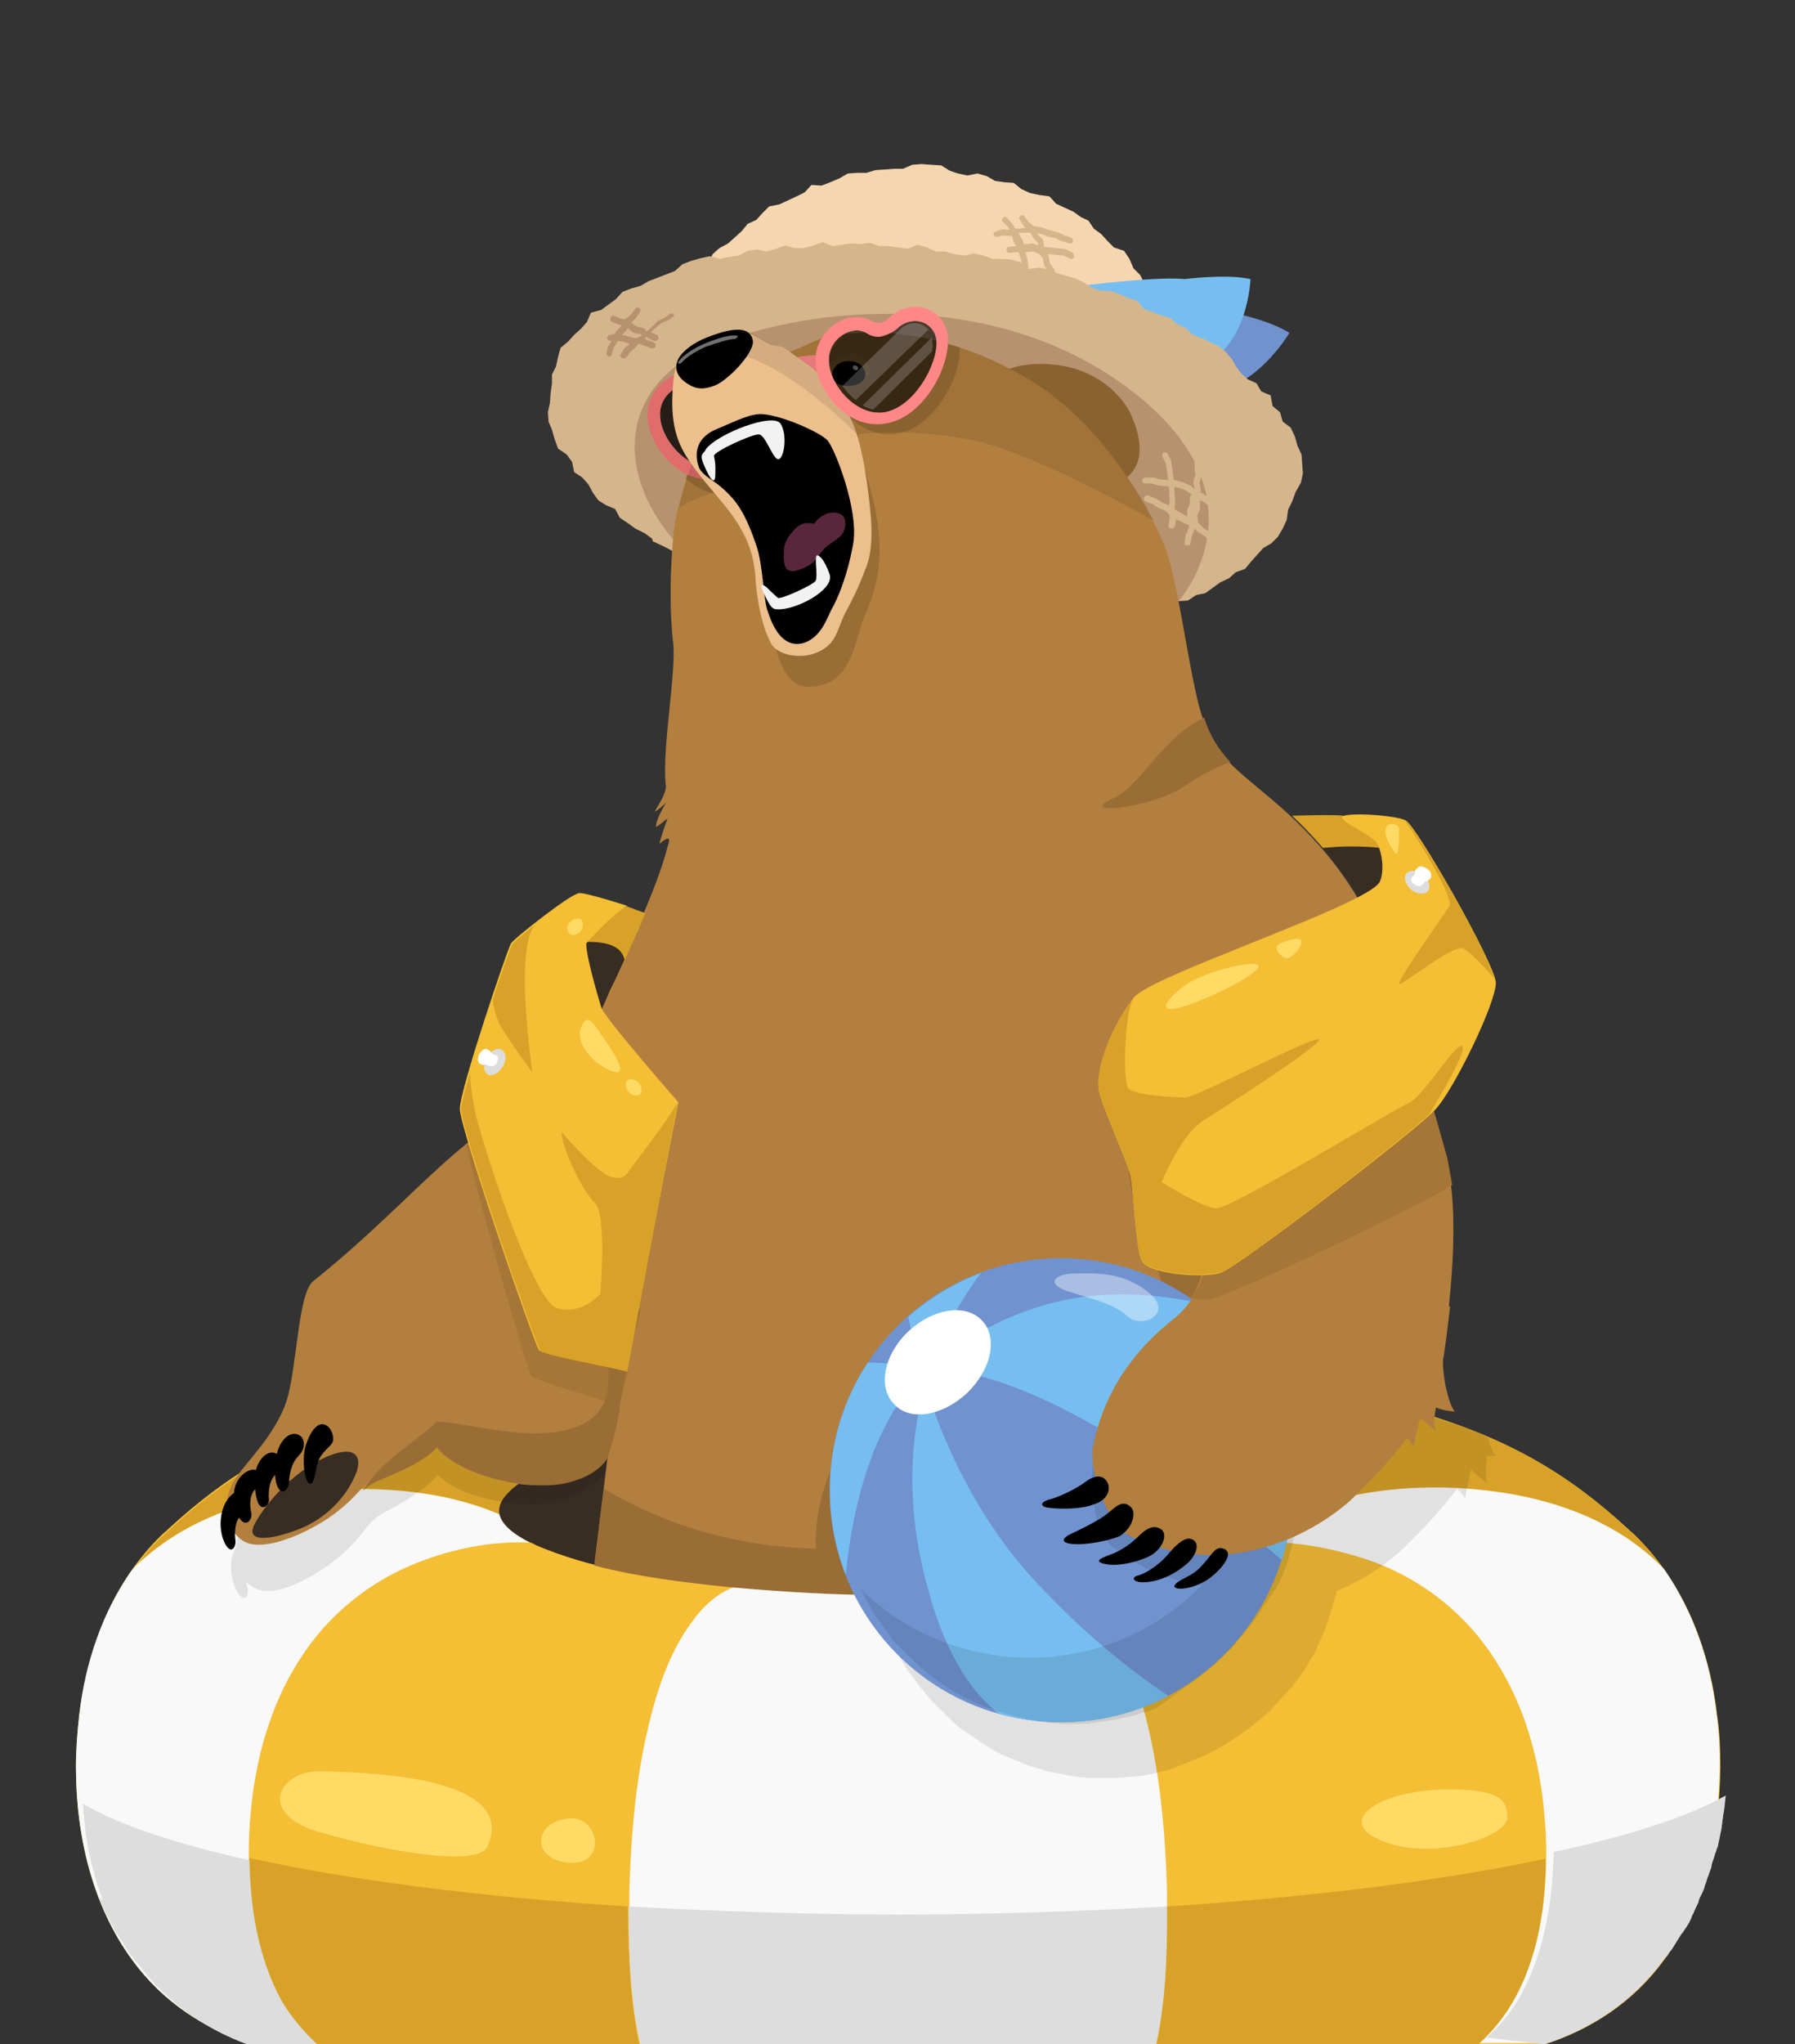 <?xml version="1.0" encoding="utf-8"?>
<!-- Generator: Adobe Illustrator 27.5.0, SVG Export Plug-In . SVG Version: 6.00 Build 0)  -->
<svg version="1.1" id="Layer_1" xmlns="http://www.w3.org/2000/svg" xmlns:xlink="http://www.w3.org/1999/xlink" x="0px" y="0px"
	 viewBox="0 0 267 304" style="enable-background:new 0 0 267 304;" xml:space="preserve">
<rect x="0" y="0" width="267" height="304" fill="#333333" stroke="none"/>
<style type="text/css">
	.st0{clip-path:url(#SVGID_00000183967505184885786420000011406597988460326307_);}
	.st1{fill:#F4BE35;}
	.st2{fill:#382D23;}
	.st3{fill:#D8A228;}
	.st4{fill:#DDDDDD;}
	.st5{fill:#F9F9F9;}
	.st6{fill:#FFDB65;}
	.st7{opacity:0.1;enable-background:new    ;}
	.st8{fill:#F6D6AE;}
	.st9{fill:#7092CF;}
	.st10{fill:#77BEF0;}
	.st11{fill:#D5B58C;}
	.st12{fill:#B7926E;}
	.st13{fill:#996D35;}
	.st14{fill:#B37F3E;}
	.st15{fill:#E06C6C;}
	.st16{opacity:0.8;enable-background:new    ;}
	.st17{fill:#FF8787;}
	.st18{fill:#FFFFFF;}
	.st19{opacity:0.4;fill:#FFFFFF;enable-background:new    ;}
	.st20{fill:#A67637;}
	.st21{fill:#CCCCCC;}
	.st22{fill:#ECBF8D;}
	.st23{fill:#F2F2F2;}
	.st24{fill:#59273B;}
	.st25{fill:#707070;}
	.st26{opacity:0.6;enable-background:new    ;}
	.st27{opacity:0.2;fill:#FFFFFF;enable-background:new    ;}
</style>
<g>
	<g>
		<defs>
			<rect id="SVGID_1_" x="0.3" width="266.5" height="304"/>
		</defs>
		<clipPath id="SVGID_00000043419417797624327030000000782224097634518693_">
			<use xlink:href="#SVGID_1_"  style="overflow:visible;"/>
		</clipPath>
		<g style="clip-path:url(#SVGID_00000043419417797624327030000000782224097634518693_);">
			<path class="st1" d="M37.5,304h192.3c6.8-2.2,13.1-6.2,17.7-12.5c6-8,8.3-18.4,8.4-28.7c0-2.7-0.1-5.3-0.5-7.9
				c-1.2-10.2-5.2-19.8-12.2-26.6c-0.4-0.4-0.7-0.6-1.1-1c-16.8-15.4-37.4-24.6-108.5-24.6s-91.7,9.2-108.5,24.6
				c-0.4,0.4-0.7,0.6-1.1,1c-7,6.8-10.9,16.4-12.2,26.6c-0.3,2.7-0.5,5.2-0.5,7.9c0,10.3,2.5,20.7,8.4,28.7
				C24.3,297.8,30.6,301.8,37.5,304z"/>
			<path class="st2" d="M186.9,218.8c3.7,1.6,9.4,5,4.6,9c-4.8,4-12.2,5.1-18.1,6.2c-10.3,1.9-20.8,2.8-31.2,3
				c-11.3,0.4-22.7,0-33.9-1.1c-8.5-0.8-17.3-2-25.5-4.9c-3.1-1.1-11.7-4.3-7.7-8.9c3.5-4,10.9-5.3,15.8-6.4c9.9-2.1,20-3,30.1-3.5
				c11.5-0.6,22.9-0.4,34.3,0.6c9.1,0.7,18.3,1.8,27.2,4.5C184,217.7,185.4,218.2,186.9,218.8L186.9,218.8z"/>
			<path class="st3" d="M21.6,231.6c6.4-5.6,14.8-8.5,23.1-9.6c7.4-1,15.2-0.8,22.6,0.9c2.4,0.6,4.8,1.4,7,2.3
				c-0.2-0.9,0.1-1.9,1-2.9c3.5-4,10.9-5.3,15.8-6.4c4.5-1,9.1-1.7,13.6-2.2c-2.9-4.2-6.6-7.7-11.2-9.5c-39.8,3-55.3,11.3-68.3,23.3
				c-0.4,0.4-0.7,0.6-1.1,1c-1.7,1.6-3.1,3.3-4.4,5.2C20.2,232.8,20.8,232.2,21.6,231.6z"/>
			<path class="st4" d="M104.6,213.5c5.5-0.6,11-1,16.5-1.3c11.5-0.6,22.9-0.4,34.3,0.6c2.4,0.2,4.8,0.5,7.2,0.6
				c2.9-4.2,6.6-7.7,11.2-9.5c-11.3-0.8-24.5-1.3-40.2-1.3s-28.9,0.5-40.2,1.3C98,205.7,101.7,209.3,104.6,213.5z"/>
			<path class="st3" d="M243.1,228.3c-0.4-0.4-0.7-0.6-1.1-1c-13-12-28.5-20.3-68.3-23.3c-4.6,1.8-8.3,5.3-11.2,9.5
				c6.8,0.7,13.5,1.8,20,3.8c1.5,0.5,2.9,0.9,4.4,1.6c2.8,1.1,6.7,3.4,6.4,6.1c2.1-0.9,4.3-1.6,6.5-2.1c7.3-1.7,15.1-1.8,22.6-0.9
				c8.3,1.1,16.6,4,23.1,9.6c0.7,0.6,1.4,1.3,2,1.9C246.3,231.6,244.8,229.9,243.1,228.3L243.1,228.3z"/>
			<path class="st5" d="M204.7,232.4c7.3,2.8,13.6,7.9,17.8,14.6c4.3,6.7,6.5,14.7,7.2,22.6c0.2,2,0.3,4.1,0.3,6.1
				c0,7.5-1.3,15.4-5,22c-1.4,2.4-3,4.4-5,6.1h9.7c6.8-2.2,13.1-6.2,17.7-12.5c6-8,8.3-18.4,8.4-28.7c0-2.7-0.1-5.3-0.5-7.9
				c-0.9-7.8-3.5-15.2-7.8-21.4c-0.6-0.6-1.3-1.3-2-1.9c-6.4-5.6-14.8-8.5-23.1-9.6c-7.4-1-15.2-0.8-22.6,0.9
				c-2.2,0.6-4.4,1.2-6.5,2.1c-0.1,0.9-0.6,1.8-1.8,2.8c-0.8,0.6-1.7,1.3-2.7,1.7C194.2,229.4,199.8,230.6,204.7,232.4L204.7,232.4z
				"/>
			<path class="st5" d="M37.5,304h9.7c-1.9-1.7-3.7-3.9-5-6.1c-3.8-6.6-5-14.5-5-22c0-2,0.1-4.1,0.3-6.1c0.7-7.9,2.9-15.9,7.2-22.6
				c4.2-6.7,10.5-11.8,17.8-14.7c5.1-2,11-3.2,16.7-2.9c-2.2-1.1-4.5-2.6-4.9-4.4c-2.3-1-4.6-1.7-7-2.3c-7.3-1.7-15.1-1.8-22.6-0.9
				c-8.3,1.1-16.6,4-23.1,9.6c-0.7,0.6-1.4,1.2-2,1.9c-4.3,6.1-6.9,13.6-7.8,21.4c-0.3,2.7-0.5,5.2-0.5,7.9
				c0,10.3,2.5,20.7,8.4,28.7C24.3,297.8,30.6,301.8,37.5,304L37.5,304z"/>
			<path class="st5" d="M172,304c1.4-6.4,1.6-13,1.7-19.5c0-1.9,0-3.9-0.1-5.8c-0.3-7.3-1-14.7-2.7-21.8c-1.3-5.4-3.1-11.1-6.5-15.7
				c-1.4-1.9-3.7-4.2-6.1-5.1c-5.3,0.5-10.6,0.8-16,0.9c-9.4,0.3-19,0.1-28.3-0.6c-1.6-0.1-3.2-0.3-4.8-0.4
				c-2.6,0.9-4.9,3.2-6.3,5.2c-3.4,4.6-5.2,10.2-6.5,15.7c-1.7,7.2-2.4,14.5-2.7,21.8c-0.1,1.9-0.1,3.9-0.1,5.8
				c0,6.5,0.3,13.2,1.7,19.5H172L172,304z"/>
			<path class="st1" d="M164.3,241.2c3.4,4.6,5.2,10.2,6.5,15.7c1.7,7.2,2.4,14.5,2.7,21.8c0.1,1.9,0.1,3.9,0.1,5.8
				c0,6.5-0.3,13.2-1.7,19.5h47.9c1.9-1.7,3.7-3.9,5-6.1c3.8-6.6,5-14.5,5-22c0-2-0.1-4.1-0.3-6.1c-0.7-7.9-2.9-15.9-7.2-22.6
				c-4.2-6.6-10.5-11.7-17.8-14.6c-4.9-1.9-10.5-3-15.9-2.9c-4.6,2.6-10.6,3.5-15.4,4.4c-5,0.9-10.1,1.7-15.2,2.1
				C160.7,237,163,239.3,164.3,241.2L164.3,241.2z"/>
			<path class="st1" d="M47.2,304h47.9c-1.4-6.4-1.6-13-1.7-19.5c0-1.9,0-3.9,0.1-5.8c0.3-7.3,1-14.7,2.7-21.8
				c1.3-5.4,3.1-11.1,6.5-15.7c1.5-1.9,3.8-4.3,6.3-5.2c-0.3,0-0.5,0-0.7-0.1c-8.5-0.8-17.3-2-25.5-4.9c-0.9-0.4-2.4-0.8-3.8-1.6
				c-5.7-0.3-11.6,0.9-16.7,2.9c-7.3,2.8-13.6,7.9-17.8,14.6c-4.3,6.7-6.5,14.7-7.2,22.6c-0.2,2-0.3,4.1-0.3,6.1
				c0,7.5,1.3,15.4,5,22C43.5,300.1,45.3,302.3,47.2,304z"/>
			<path class="st4" d="M172,304c1.4-6.4,1.6-13,1.7-19.5c0-0.4,0-0.6,0-1c-12.6,0.7-26,1.2-39.8,1.2c-13.9,0-27.6-0.5-40.4-1.2
				c0,0.4,0,0.7,0,1c0,6.5,0.3,13.2,1.7,19.5H172z"/>
			<path class="st4" d="M14.8,282.4L14.8,282.4c0.1,0.4,0.2,0.6,0.4,0.9c0,0.1,0.1,0.2,0.1,0.3c0.1,0.2,0.2,0.4,0.3,0.6
				c0,0.1,0.1,0.2,0.1,0.3c0.1,0.2,0.2,0.4,0.3,0.6c0.1,0.1,0.1,0.2,0.2,0.3c0.1,0.2,0.2,0.4,0.3,0.6c0.1,0.1,0.1,0.2,0.2,0.3
				c0.1,0.2,0.2,0.4,0.3,0.6c0,0.1,0.1,0.2,0.1,0.2c0.1,0.3,0.3,0.6,0.5,0.7c0,0.1,0.1,0.1,0.1,0.2c0.1,0.2,0.2,0.4,0.4,0.6
				c0.1,0.1,0.1,0.2,0.2,0.3c0.1,0.2,0.2,0.4,0.3,0.5c0.1,0.1,0.1,0.2,0.2,0.3c0.1,0.2,0.2,0.3,0.3,0.5c0.1,0.1,0.1,0.2,0.2,0.3
				c0.1,0.2,0.2,0.4,0.4,0.5c0.1,0.1,0.1,0.2,0.2,0.3c0.2,0.3,0.4,0.5,0.6,0.7c4.6,6.2,10.9,10.3,17.7,12.5h9.7
				c-1.9-1.7-3.7-3.9-5-6.1c-3.8-6.5-5-14.2-5-21.6c-11.4-2.5-20.2-5.4-25.6-8.6c0,0.3,0.1,0.6,0.1,0.9c0,0.1,0,0.2,0,0.3
				c0,0.2,0,0.4,0.1,0.6c0,0.1,0,0.2,0,0.4s0,0.4,0.1,0.6c0,0.1,0,0.2,0,0.4c0,0.2,0.1,0.4,0.1,0.6c0,0.1,0,0.2,0,0.3
				c0,0.2,0.1,0.5,0.1,0.6c0,0.1,0,0.1,0,0.2c0.1,0.3,0.1,0.6,0.2,0.9c0,0.1,0,0.2,0,0.3c0,0.2,0.1,0.5,0.1,0.6c0,0.1,0,0.2,0.1,0.3
				c0,0.2,0.1,0.4,0.1,0.6c0,0.1,0.1,0.2,0.1,0.4c0,0.2,0.1,0.4,0.1,0.6c0,0.1,0.1,0.2,0.1,0.4c0.1,0.2,0.1,0.4,0.2,0.6
				c0,0.1,0,0.2,0.1,0.3c0.1,0.3,0.2,0.6,0.2,0.8v0.1c0.1,0.3,0.2,0.5,0.2,0.7c0,0.1,0.1,0.2,0.1,0.3c0.1,0.2,0.1,0.4,0.2,0.6
				c0,0.1,0.1,0.2,0.1,0.3c0.1,0.2,0.1,0.4,0.2,0.6c0,0.1,0.1,0.2,0.1,0.3c0.1,0.2,0.1,0.4,0.2,0.6c0,0.1,0.1,0.2,0.1,0.3
				C14.6,281.9,14.7,282.2,14.8,282.4L14.8,282.4z"/>
			<path class="st4" d="M229.7,304c6.8-2.2,13.1-6.2,17.7-12.5c0.2-0.3,0.4-0.5,0.6-0.7c0.1-0.1,0.1-0.2,0.2-0.3
				c0.1-0.2,0.2-0.4,0.4-0.5c0.1-0.1,0.1-0.2,0.2-0.3c0.1-0.2,0.2-0.3,0.3-0.5c0.1-0.1,0.1-0.2,0.2-0.3c0.1-0.2,0.2-0.4,0.3-0.5
				c0.1-0.1,0.1-0.2,0.2-0.3c0.1-0.2,0.3-0.5,0.4-0.6l0.1-0.1c0.1-0.2,0.3-0.5,0.4-0.6c0.1-0.1,0.1-0.2,0.2-0.3
				c0.1-0.2,0.2-0.3,0.3-0.5c0.1-0.1,0.1-0.2,0.2-0.4c0.1-0.2,0.2-0.3,0.2-0.5c0.1-0.1,0.1-0.3,0.2-0.4c0.1-0.2,0.2-0.3,0.2-0.5
				c0.1-0.1,0.1-0.2,0.2-0.4c0.1-0.2,0.2-0.4,0.3-0.6c0.1-0.2,0.2-0.4,0.2-0.6c0.1-0.2,0.1-0.4,0.2-0.5c0.1-0.1,0.1-0.3,0.2-0.4
				c0.1-0.1,0.1-0.3,0.2-0.4c0.1-0.2,0.1-0.3,0.2-0.5c0-0.1,0.1-0.3,0.1-0.4c0.1-0.2,0.1-0.3,0.2-0.5c0-0.1,0.1-0.3,0.1-0.4
				c0.1-0.2,0.1-0.4,0.2-0.5c0-0.1,0.1-0.2,0.1-0.3c0.1-0.4,0.3-0.7,0.4-1.2c0-0.1,0-0.1,0-0.2c0.1-0.2,0.1-0.4,0.2-0.6
				c0-0.1,0.1-0.2,0.1-0.3c0.1-0.2,0.1-0.4,0.2-0.6c0-0.1,0-0.2,0.1-0.3c0.1-0.2,0.1-0.4,0.2-0.6c0-0.1,0-0.1,0.1-0.2
				c0.2-1,0.4-1.9,0.6-2.9v-0.1c0-0.3,0.1-0.5,0.1-0.7v-0.1c0-0.3,0.1-0.5,0.1-0.7c0,0,0,0,0-0.1c0.2-1,0.3-2.1,0.4-3.1
				c-5.5,3.1-14.3,6-25.6,8.4c-0.1,7.3-1.4,15-5,21.5c-1.4,2.4-3,4.4-5,6.1L229.7,304L229.7,304z"/>
			<path class="st3" d="M47.2,304h47.9c-1.4-6.4-1.6-13-1.7-19.5c0-0.4,0-0.7,0-1c-22-1.4-41.4-3.9-56.3-7.2
				c0.1,7.4,1.3,15.1,5,21.6C43.5,300.1,45.3,302.3,47.2,304L47.2,304z"/>
			<path class="st3" d="M172,304h47.9c1.9-1.7,3.7-3.9,5-6.1c3.8-6.4,5-14.1,5-21.5c-15,3.2-34.4,5.7-56.3,7.1c0,0.4,0,0.6,0,1
				C173.6,291,173.4,297.6,172,304L172,304z"/>
			<path class="st6" d="M47.3,263.4c-5.6,0-9.4,6.3,0.4,9.1c9.8,2.8,23.4,5.2,24.8,2.1C73.9,271.4,75.6,263.8,47.3,263.4L47.3,263.4
				z"/>
			<path class="st6" d="M84.7,270.4c-5.6,0.5-5.6,6.3,0,6.6C90.3,277.4,89.2,270.1,84.7,270.4z"/>
			<path class="st6" d="M215.5,266.1c-10.1,0-17.4,4.7-9.8,7.7c7.6,3,18.5-0.7,18.5-3.5C224.2,267.5,222.9,266.1,215.5,266.1z"/>
			<path class="st7" d="M42.9,211.1c-0.1,1.5-0.3,2.8-0.6,3.9c-1.2,5.1-4.8,9.4-6.3,12.2c-0.5,0.9-0.8,1.9-0.9,2.9
				c-1.2,1.9-0.8,5,0.3,6.8c1.2,1.7,1.7,0,1.4-0.8c-0.1-0.3-0.1-0.6-0.2-0.9c0.4,0.4,0.8,0.7,1.4,1c3.4,1.8,10.6-2.8,13.8-5.9
				c3.1-3.2,2.8-4,5.4-5.4c2.7-1.4,6.5-3.7,7.9-5.6c3.9,4.1,15.1,5.5,19.8,3.3c4.7-2.2,5.6-4.4,5.6-4.4c1.2,0.2,2.5,0.3,3.9,0.4
				l-0.7-7.4L42.9,211.1L42.9,211.1z"/>
			<path class="st7" d="M222.5,216.5c-0.4-0.4-0.8-1.5-1.2-2.8c-0.2-0.1-0.3-0.1-0.5-0.2l0,0c-0.3-0.1-0.6-0.3-0.9-0.4l0,0
				c-0.3-0.1-0.6-0.3-0.9-0.4h-0.1c-0.6-0.3-1.3-0.5-1.8-0.7H217c-0.6-0.3-1.3-0.5-1.9-0.6H215c-0.6-0.2-1.4-0.5-2-0.6
				c0,0,0,0-0.1,0c-0.4-0.1-0.7-0.2-1.1-0.4l0,0c-0.4-0.1-0.7-0.2-1.1-0.3l0,0c-0.4-0.1-0.7-0.2-1.1-0.3c0,0,0,0-0.1,0
				c-0.7-0.2-1.5-0.4-2.3-0.6h-0.1c-0.7-0.2-1.6-0.4-2.4-0.6h-0.1c-0.8-0.2-1.7-0.4-2.5-0.6l0,0c-0.5-0.1-0.8-0.2-1.3-0.3l0,0
				c-0.9-0.2-1.7-0.4-2.7-0.6h-0.1c-0.9-0.2-1.8-0.4-2.8-0.5h-0.1c-0.9-0.2-1.9-0.3-2.8-0.5c0,0,0,0-0.1,0c-1-0.2-2-0.3-3-0.5l0,0
				c-0.6-0.1-1-0.1-1.6-0.2l0,0c-1-0.1-2.1-0.3-3.2-0.4h-0.1c-1.1-0.1-2.2-0.3-3.3-0.4H181c-1.1-0.1-2.3-0.2-3.4-0.4h-0.1
				c-1.5-0.1-3-0.3-4.6-0.4c-0.1,0-0.1,0-0.2,0c-0.3,0-0.6,0-0.9-0.1c-0.1,0-0.2,0-0.2,0c-0.3,0-0.6,0-0.9-0.1c-0.1,0-0.2,0-0.2,0
				c-0.3,0-0.6,0-0.9-0.1c-0.1,0-0.1,0-0.2,0c-1.5-0.1-2.9-0.2-4.4-0.3l0,0c-0.4,0-0.6,0-1-0.1c-0.1,0-0.2,0-0.3,0
				c-0.3,0-0.6,0-0.9,0c-0.1,0-0.2,0-0.4,0c-0.3,0-0.6,0-0.8,0c-0.1,0-0.3,0-0.4,0c-0.3,0-0.6,0-0.8,0c-0.1,0-0.3,0-0.4,0
				c-0.3,0-0.6,0-0.9,0c-0.1,0-0.3,0-0.4,0c-0.3,0-0.6,0-0.9,0l0,0c-0.7,0-1.6-0.1-2.3-0.1c-0.1,0-0.1,0-0.2,0c-0.3,0-0.6,0-0.8,0
				c-0.2,0-0.4,0-0.5,0c-0.3,0-0.6,0-0.8,0c-0.2,0-0.4,0-0.6,0c-0.3,0-0.5,0-0.7,0c-0.2,0-0.5,0-0.6,0c-0.3,0-0.5,0-0.7,0
				c-0.2,0-0.5,0-0.6,0c-0.3,0-0.5,0-0.7,0c-0.3,0-0.5,0-0.7,0s-0.5,0-0.7,0s-0.6,0-0.7,0s-0.5,0-0.6,0c-0.5,0-0.9,0-1.4,0
				c-0.2,0-0.4,0-0.6,0c-0.3,0-0.6,0-0.9,0c-0.2,0-0.4,0-0.6,0c-0.3,0-0.6,0-0.9,0c-0.2,0-0.5,0-0.6,0c-0.3,0-0.6,0-0.8,0
				c-0.1,0-0.2,0-0.3,0c-0.3,0.2-0.5,0.5-0.7,0.6c-1.8,1.8-3.5,3.8-4.9,5.9c-0.6,0.9-1.1,1.8-1.7,2.8l0,0c-0.2,0.3-0.3,0.6-0.5,0.9
				l0,0c-0.6,1.3-1.2,2.5-1.7,3.9l0,0c-0.5,1.3-0.8,2.6-1.1,3.9c0,0,0,0,0,0.1c-0.1,0.4-0.2,0.6-0.2,1l0,0c-0.2,1-0.4,2-0.5,3v0.1
				c0,0.3-0.1,0.6-0.1,0.9v0.1c-0.1,1-0.1,2-0.1,3v0.1c0,0.3,0,0.6,0,0.9v0.1c0.1,1,0.1,2,0.3,3v0.1c0,0.3,0.1,0.6,0.1,0.9
				c0,0.1,0,0.1,0,0.2c0.1,0.3,0.1,0.6,0.2,0.9v0.1c0.1,0.6,0.3,1.3,0.5,2c0,0,0,0,0,0.1c0.1,0.3,0.2,0.6,0.3,0.9c0,0.1,0,0.1,0,0.2
				c0.1,0.3,0.2,0.6,0.3,0.8v0.1c0.2,0.6,0.5,1.3,0.6,1.9c0.5,1.1,0.9,2.2,1.5,3.2l0,0c0.2,0.3,0.3,0.6,0.5,0.8
				c0,0.1,0.1,0.1,0.1,0.2c0.1,0.2,0.2,0.4,0.3,0.5c0.3,0.6,0.6,1.1,1,1.7c0.1,0.1,0.1,0.2,0.2,0.3c0.1,0.2,0.2,0.4,0.4,0.5
				c0,0.1,0.1,0.1,0.1,0.2c0.1,0.1,0.2,0.2,0.3,0.4c0.1,0.1,0.2,0.2,0.3,0.4c0.1,0.1,0.2,0.2,0.2,0.3c0.1,0.1,0.1,0.1,0.2,0.2
				c0.1,0.2,0.3,0.4,0.4,0.6c0.1,0.1,0.2,0.2,0.3,0.3c0.3,0.4,0.6,0.7,0.9,1.1c0.1,0.2,0.3,0.3,0.4,0.5c0.1,0.1,0.1,0.1,0.2,0.2
				c0.2,0.2,0.4,0.4,0.6,0.6l0,0c0.2,0.3,0.5,0.5,0.7,0.7c0.1,0.1,0.2,0.2,0.2,0.2c0.2,0.2,0.4,0.3,0.5,0.5c0.1,0.1,0.2,0.2,0.3,0.3
				c0.2,0.2,0.3,0.3,0.5,0.5c0.1,0.1,0.2,0.2,0.3,0.3c0.2,0.2,0.4,0.3,0.5,0.5c0.1,0.1,0.2,0.1,0.3,0.2c0.2,0.2,0.4,0.3,0.6,0.5
				c0.1,0,0.1,0.1,0.2,0.1c0.6,0.4,1,0.7,1.6,1.1c0.1,0,0.1,0.1,0.2,0.1c0.2,0.2,0.5,0.3,0.6,0.5c0.1,0,0.1,0.1,0.2,0.1
				c0.2,0.1,0.5,0.3,0.6,0.4c0.1,0,0.1,0.1,0.2,0.1c0.3,0.2,0.5,0.3,0.7,0.4c0,0,0.1,0,0.1,0.1c0.8,0.5,1.7,0.9,2.7,1.3l0,0
				c0.3,0.1,0.6,0.3,0.9,0.4h0.1c0.3,0.1,0.6,0.2,0.8,0.4h0.1c0.8,0.3,1.6,0.6,2.4,0.8c0,0,0,0,0.1,0c0.2,0.1,0.4,0.1,0.6,0.2
				c0.6,0.2,1,0.3,1.6,0.4h0.1c1,0.2,2,0.4,3,0.6c0.1,0,0.1,0,0.2,0c0.3,0,0.5,0.1,0.7,0.1c0.1,0,0.2,0,0.2,0c0.2,0,0.5,0,0.6,0.1
				c0.1,0,0.2,0,0.3,0c0.2,0,0.5,0,0.6,0c0.1,0,0.2,0,0.3,0c0.2,0,0.4,0,0.6,0c0.1,0,0.2,0,0.3,0c0.2,0,0.4,0,0.6,0
				c0.1,0,0.2,0,0.3,0c0.2,0,0.5,0,0.6,0c0.1,0,0.2,0,0.3,0c0.9,0,1.8-0.1,2.8-0.2c0.1,0,0.2,0,0.3,0c0.3,0,0.6-0.1,0.8-0.1
				c0.1,0,0.2,0,0.3,0c0.4-0.1,0.6-0.1,1-0.2c0.1,0,0.1,0,0.2,0c0.3-0.1,0.6-0.1,0.8-0.2c0.1,0,0.2,0,0.3-0.1
				c0.3-0.1,0.6-0.1,0.8-0.2c0.1,0,0.1,0,0.2,0c0.4-0.1,0.6-0.2,1-0.3c0.1,0,0.2-0.1,0.3-0.1c0.3-0.1,0.6-0.2,0.7-0.3
				c0.1,0,0.2-0.1,0.3-0.1c0.6-0.2,1-0.4,1.6-0.6c0.1,0,0.2-0.1,0.2-0.1c0.3-0.1,0.6-0.2,0.8-0.3c0.6-0.2,1-0.5,1.6-0.7
				c3.3-1.6,6.4-3.8,9.3-6.4c0.3-0.3,0.6-0.6,0.8-0.9c0.1-0.1,0.3-0.3,0.4-0.4c0.3-0.4,0.6-0.6,0.9-1l0,0c0.1-0.1,0.2-0.2,0.3-0.3
				s0.2-0.3,0.4-0.4l0,0c0.1-0.1,0.1-0.2,0.2-0.2c0.5-0.6,1-1.3,1.5-1.9c0,0,0,0,0-0.1c0.2-0.2,0.3-0.5,0.5-0.6
				c0-0.1,0.1-0.1,0.1-0.2c0.5-0.6,0.8-1.4,1.2-2l0.1-0.1c0.3-0.5,0.5-0.9,0.7-1.4c0,0,0,0,0-0.1c1-1.9,1.7-3.9,2.3-6.1
				c0-0.1,0-0.1,0.1-0.2c0.1-0.4,0.2-0.6,0.3-1c0,0,0,0,0-0.1c0.1-0.3,0.2-0.6,0.2-0.9c4.9-2,8.4-4.9,9.9-6.3c1.8-1.8,5.1-5,8-8.9
				c0.6,0.5,0.9,0.9,1.2,1.4c0.5-2.2,0.9-4.3,0.9-4.3s0.5,0.6,2.5,2.1c-0.6-1-0.1-3.7-0.1-3.7S220.6,216.4,222.5,216.5L222.5,216.5z
				"/>
			<path class="st8" d="M116.8,58.1c6.6,2.7,13.4,4.8,20.3,6.5c7,1.7,14,3.2,21.1,4.2c1.7,0.2,3.3,0.5,5,0.6
				c4.1-0.9,8.3-1.9,12.4-2.9l0.3-0.6l0.5-1.4l-0.4-1.5v-1.4l0.5-1.4l0.1-1.4l-0.2-1.4l-0.2-1.4v-1.4l-0.5-1.4l-0.8-1.2l0.3-1.6
				l-0.5-1.3l-0.7-1.2l-0.8-1.2l-0.5-1.3l-0.6-1.3l-1.2-0.9l-0.7-1.1l-0.6-1.2l-1-1l-0.6-1.4l-0.8-1.2l-1.5-0.5l-1-1l-0.9-1
				l-1.1-0.8l-0.8-1.2l-1.1-0.5l-1.1-0.8l-1.3-0.6l-1.3-0.6l-1-1.1l-1.5-0.2l-1.4-0.3l-1.3-0.6l-1.1-0.9l-1.4-0.1l-1.4-0.2l-1.2-0.7
				l-1.4-0.4l-1.5,0.3l-1.4-0.3l-1.2-0.4l-1.3-0.8l-1.5-0.1l-1.4-0.1l-1.4,0.1l-1.4,0.6H133l-1.4,0.1l-1.4,0.1l-1.3,0.4h-1.4
				l-1.4,0.1l-1.2,0.7l-1.4,0.6l-1.3,0.5l-1.5-0.1l-1,1.1l-1.2,0.6l-1.3,0.6l-1.3,0.6l-1.5,0.3l-1,1l-0.9,1l-1.3,0.6l-0.9,1.1
				l-1,0.9l-1,0.9l-1.3,0.7l-1,0.9l-0.6,1.3l-0.9,1.1l-0.9,1.1l-0.1,1.6l-0.6,1.3l-1.2,0.9l-0.2,1.5l-0.5,1.3l-0.7,1.2l-0.1,0.2
				C105.8,52.7,111.2,55.7,116.8,58.1L116.8,58.1z"/>
			<path class="st9" d="M159,43.6c0,0,24.8,0.9,32.8,5.9c0,0-4.1,6.9-9.8,8.3L159,43.6L159,43.6z"/>
			<path class="st10" d="M156.9,43c0,0,14.2-2,19.3-1.5c0,0,6.3-0.8,9.8,0c0,0-0.3,10.6-8.1,13.3L156.9,43z"/>
			<path class="st11" d="M192.7,73.2l-0.5,1.4l-0.6,1.2l-0.2,1.5l-0.6,1.3l-0.7,1.2l-1,1l-1.2,0.7l-0.9,1l-0.9,1l-0.9,1.1l-1.4,0.5
				l-1,0.9l-1.3,0.6l-1.1,0.8l-1.1,0.8l-1.4,0.3l-1.2,0.8l-1.5,0.1l-1.3,0.6l-1.4,0.1l-1.2,0.6L170,91l-1.4,0.3l-1.3,0.5l-1.4-0.1
				l-1.4,0.2l-1.3,0.4h-1.4l-1.4,0.8l-1.5-0.6l-1.4,0.2l-1.4,0.3l-1.4,0.6l-1.4,0.1l-1.4-0.5l-1.4,0.5l-1.3-0.6l-1.4,0.6l-1.4-0.6
				l-1.4,0.2l-1.4-0.1l-1.4-0.1l-1.4-0.1l-1.4,0.4l-1.4-0.2l-1.4-0.3l-1.4-0.2l-1.4,0.2l-1.3-0.7l-1.3-0.5l-1.5,0.3l-1.3-0.5
				l-1.5,0.3l-1.3-0.5l-1.3-0.6h-1.4l-1.3-0.6l-1.3-0.4l-1.3-0.4l-1.5,0.2l-1.3-0.4l-1.2-0.7l-1.3-0.5l-1.3-0.5l-1.4-0.3l-1.1-0.9
				l-1.3-0.4l-1.4-0.4l-1.5-0.2l-1-1.2l-1.3-0.4l-1.3-0.6l-1.3-0.6l-1.2-0.7l-1.2-0.6l-1.3-0.6L97,80.1l-1.1-0.8l-1.4-0.7l-1.1-0.8
				L92.2,77l-0.7-1.3l-1.4-0.6L89,74.4l-0.8-1.1L87.5,72l-0.9-1l-1.2-0.8l-0.3-1.5l-0.8-1.1L83,66.7l-0.5-1.4l-0.4-1.4l-0.5-1.2
				l-0.1-1.4l0.3-1.4l0.1-1.4l0.2-1.4v-1.4l0.6-1.2l0.3-1.4l0.4-1.4l1.1-0.9l0.9-1l1-0.9l0.9-1l0.6-1.4l1.5-0.4l1.1-0.8l1.1-0.8
				l1-1.1l1.3-0.5l1.4-0.4l1.2-0.7l1.3-0.5l1.3-0.5l1.3-0.5l1.1-1l1.3-0.5l1.4-0.4l1.4-0.3l1.5,0.4l1.4-0.3l1.4-0.2l1.3-0.7l1.4-0.2
				l1.4,0.3l1.4-0.4l1.4-0.5l1.4,0.4h1.4l1.4-0.4l1.4-0.5l1.4,0.6l1.4-0.2l1.4-0.2l1.4,0.1l1.4-0.2l1.4,0.5h1.4l1.4,0.2l1.4,0.2
				l1.5-0.6l1.4,0.4l1.3,0.6h1.4l1.4,0.4l1.4,0.2l1.5-0.3l1.4,0.3l1.3,0.5h1.4l1.4,0.1l1.4,0.4l1.2,1l1.5-0.2l1.4,0.2l1.3,0.6
				l1.3,0.4l1.4,0.4l1.3,0.6l1.2,0.8l1.3,0.4l1.5,0.1l1.3,0.4l1.2,0.6l1.4,0.4l1,1.2l1.3,0.5l1.3,0.5l1.4,0.4l1,0.9l1.3,0.6l1,1
				l1.4,0.5l1.2,0.6l1.3,0.6l1.1,0.9l0.9,1.1l0.5,0.9l0.8,1.1l1,0.9l1.3,0.6l0.7,1.2l1.4,0.6l0.3,1.6l1.1,0.9l0.4,1.4l1.2,0.9
				l0.6,1.3l0.4,1.4l0.6,1.3l0.1,1.4l0.1,1.4l-0.3,1.4L192.7,73.2z"/>
			<path class="st12" d="M105.6,84.1l1,1.2l1.5,0.2l1.4,0.4l1.3,0.4l1,0.8c15.7,3.9,45.5,3.4,62.7,2.7l0.8-0.4c0,0,15-16.7-9.8-33.3
				c-19.9-13.3-46.4-10.4-60.4-4.3c-13.9,6.1-13.9,20.6-2,31.5l1.3,0.6L105.6,84.1L105.6,84.1z"/>
			<path class="st11" d="M159.4,37.5l-1-0.5h-0.1l-2.3-0.2l-0.7-0.1l-0.1-0.8c0-0.1-0.1-0.2-0.1-0.3l-0.7-0.7l-0.1-0.2l0.6,0.1
				l1,0.4c0,0,0,0,0.1,0l1,0.2l1,0.5c0,0,0,0,0.1,0l1,0.3h0.1c0.2,0,0.4-0.1,0.4-0.3c0.1-0.2-0.1-0.5-0.3-0.6l-1-0.3l-1-0.5h-0.1
				l-1.2-0.3l-1-0.4h-0.1l-1.1-0.2h-0.1l0,0L153,33l-0.6-0.8c-0.1-0.2-0.4-0.3-0.6-0.1c-0.2,0.1-0.3,0.4-0.1,0.6l0.6,0.9l0,0
				l0.2,0.3l0,0l-1.1,0.1h-0.1L151,34l-0.4-0.7c0,0,0-0.1-0.1-0.1l-0.7-0.8c-0.2-0.2-0.5-0.2-0.6,0c-0.2,0.2-0.2,0.5,0,0.6l0.7,0.7
				l0.3,0.5l-0.9-0.1h-0.1l-1.1,0.3c-0.2,0.1-0.4,0.3-0.3,0.5c0.1,0.2,0.3,0.4,0.5,0.3l1-0.2l1,0.1h0.1h0.1l0.2,0.6c0,0,0,0,0,0.1
				l0.5,0.8l-1.1,0.1c-0.3,0-0.4,0.3-0.4,0.5c0,0.3,0.3,0.4,0.5,0.4l1.1-0.1h0.2l0.1,0.2l0.3,1l0.1,1c0,0.2,0.2,0.4,0.5,0.4
				c0,0,0,0,0.1,0c0.2,0,0.4-0.3,0.4-0.5l-0.2-1.1v-0.1l-0.3-0.9h0.1c0,0,0,0,0.1,0l1-0.1l0.9,0.4l0.5,0.6l0.2,1
				c0,0.1,0,0.1,0.1,0.2l0.6,0.9c0.1,0.1,0.2,0.2,0.4,0.2c0.1,0,0.2,0,0.3-0.1c0.2-0.1,0.3-0.4,0.1-0.6l-0.6-0.8l-0.2-1
				c0-0.1,0-0.1-0.1-0.2l-0.1-0.2h0.2l2.2,0.2l1,0.5c0.1,0,0.1,0,0.2,0c0.2,0,0.3-0.1,0.4-0.3C159.7,37.8,159.7,37.6,159.4,37.5
				L159.4,37.5z M153.7,36.2l-1.1,0.1h-0.3l-0.1-0.3v-0.1l-0.5-0.9l-0.2-0.4h0.1h1.1h0.6l0.3,0.6c0,0.1,0.1,0.1,0.1,0.2l0.7,0.7v0.4
				l-0.5-0.2C153.8,36.3,153.8,36.2,153.7,36.2L153.7,36.2z"/>
			<path class="st12" d="M100.2,46.8c-0.1-0.2-0.4-0.3-0.6-0.1l-0.8,0.6l-0.9,0.4c-0.1,0-0.1,0.1-0.1,0.1l-1.6,1.5L96,49
				c-0.1-0.1-0.2-0.1-0.3-0.2l-1.1-0.3L93.9,48l0.6-0.6l0.1-0.1l0.6-0.9c0.1-0.2,0.1-0.5-0.1-0.6c-0.2-0.1-0.5-0.1-0.6,0.1l-0.6,0.8
				l-0.7,0.6l-0.1,0.1l-0.1,0.1l-0.6-0.1l-1-0.4c-0.2-0.1-0.5,0-0.6,0.3c-0.1,0.2,0,0.5,0.3,0.6l1,0.4c0,0,0,0,0.1,0l0.3,0.1l0,0
				l-0.7,0.7c0,0,0,0-0.1,0.1l-0.2,0.4l-0.8,0.2c-0.2,0-0.4,0.3-0.4,0.5s0.3,0.4,0.5,0.4H91l-0.4,0.6c0,0,0,0.1-0.1,0.1l-0.3,1
				c-0.1,0.2,0.1,0.5,0.3,0.6h0.1c0.2,0,0.4-0.1,0.4-0.3l0.3-1l0.6-1l0.7,0.1l1,0.3c0,0,0,0,0.1,0l0,0l-0.1,0.1L93,51.7
				c0,0,0,0-0.1,0.1l-0.5,0.8c-0.2,0.2-0.1,0.5,0.1,0.6c0.1,0.1,0.2,0.1,0.3,0.1c0.1,0,0.3-0.1,0.4-0.2l0.6-0.8l0.7-0.6l0,0l0.5-0.6
				l0,0l1.9,0.7c0.1,0,0.1,0,0.2,0c0.2,0,0.4-0.1,0.4-0.3c0.1-0.2,0-0.5-0.3-0.6l-1.3-0.5l0.1-0.1l0.1-0.1l0.1-0.1l0.1,0.1l1,0.5
				c0.1,0,0.1,0,0.2,0c0.2,0,0.3-0.1,0.4-0.3s0-0.5-0.2-0.6l-0.9-0.4l0.8-0.7l0.7-0.6l0.9-0.4c0,0,0,0,0.1,0l0.8-0.6
				C100.3,47.3,100.3,47,100.2,46.8L100.2,46.8z M93,49.9L93,49.9l-0.5-0.1l0.6-0.6c0,0,0,0,0.1-0.1l0.2-0.3l0.7,0.6
				c0,0,0.1,0.1,0.2,0.1l1,0.2l0.2,0.2l0,0l-0.9,0.4l0,0l-0.6-0.1L93,49.9L93,49.9z"/>
			<path class="st11" d="M181.8,75.2l-1-0.5l-0.9-0.6l-0.8-0.6c0,0-0.1,0-0.1-0.1l-0.5-0.2l0.1-0.1c0-0.1,0.1-0.2,0-0.3l-0.2-1
				l0.3-1c0-0.1,0-0.1,0-0.2l-0.1-1.1v-1c0-0.3-0.2-0.5-0.4-0.5c-0.3,0-0.5,0.2-0.5,0.4v1.1c0,0,0,0,0,0.1l0.1,1l-0.3,1
				c0,0.1,0,0.1,0,0.2l0.2,0.9l-0.6-0.5c0,0,0,0-0.1,0l-1-0.5c0,0,0,0-0.1,0l-1.1-0.3h-0.2l-0.1-0.6l-0.1-1.1l0,0l-0.2-1.1v-0.1
				l-0.5-1c-0.1-0.2-0.4-0.3-0.6-0.2c-0.2,0.1-0.3,0.4-0.2,0.6l0.5,1l0.2,1l0.1,1.1c0,0,0,0,0,0.1l0.1,0.3l0,0c0,0,0,0-0.1,0
				l-1.1-0.1l-1-0.3h-0.1h-1.1c-0.2,0-0.5,0.2-0.5,0.4c0,0.3,0.2,0.5,0.4,0.5h1l1,0.3h0.1l1.1,0.1l0.4,0.1v1l0.1,1.1l-0.1,0.6
				c0,0,0,0-0.1,0l-1-0.4l-0.9-0.6c0,0,0,0-0.1,0l-1-0.4c-0.2-0.1-0.5,0-0.6,0.3c-0.1,0.2,0,0.5,0.3,0.6l1,0.4l0.9,0.6
				c0,0,0,0,0.1,0l0.9,0.4l0.5,0.5l0.1,0.5l-0.2,1.1c0,0.2,0.1,0.5,0.4,0.5c0,0,0,0,0.1,0c0.2,0,0.4-0.2,0.5-0.4l0.1-1l1.5,0.7
				l0.5,0.2l-0.1,0.4l-0.4,1l0,0l-0.2,1.1c-0.1,0.2,0.1,0.5,0.4,0.5h0.1c0.2,0,0.4-0.1,0.4-0.4l0.2-1l0.4-1l0,0v-0.1l0.6,0.6
				c0,0,0,0,0.1,0l0.9,0.6l0.7,0.8l0.1,0.1l0.9,0.6c0.1,0.1,0.2,0.1,0.3,0.1s0.3-0.1,0.4-0.2c0.1-0.2,0.1-0.5-0.1-0.6l-0.9-0.6
				l-0.7-0.8l-0.1-0.1l-0.9-0.6l-0.7-0.7l-0.1-0.1l0,0v-0.1l-0.1-1l0.4-0.9c0-0.1,0-0.1,0-0.2v-1v-0.1l0.5,0.2l0.8,0.6l0,0l0.9,0.6
				l0,0l1,0.5c0.1,0,0.1,0,0.2,0c0.2,0,0.3-0.1,0.4-0.3C182,75.6,181.9,75.3,181.8,75.2L181.8,75.2z M174.8,75.8L174.8,75.8
				l-0.1-0.3l0.1-1.1c0,0,0,0,0-0.1l-0.1-1.1v-0.8l0.9,0.2l0.9,0.4l0.7,0.5l-0.1,0.2c0,0.1-0.1,0.1-0.1,0.2v1l-0.4,0.9
				c0,0.1,0,0.1,0,0.2v0.8l-0.2-0.1L174.8,75.8L174.8,75.8z"/>
			<path class="st13" d="M153.4,61.7c-1.1-1.1-6.1-4.3-5.8-5.2c1.4-1.9,6.2-3.1,11.4-1.9c6.1,1.5,8.7,5.8,9.2,7
				c3.3,7.2-0.3,9.7-2.8,10.7c-0.9,0.4-3.9-2.5-5-3.5L153.4,61.7L153.4,61.7z"/>
			<path class="st14" d="M160.8,219.9c1.9-1.4,1.2,5.6,6.5,8.3c16.2,8.3,30.6-2.1,34-5.6c3.4-3.4,11.7-11.4,13-19.5
				c1.4-8.2,3-22.8,0.8-30.6c-2.2-7.9-7.6-26.6-10.6-33.8c-3.8-9.2-10.6-15.9-15.9-20.3c-5.2-4.4-8.1-6.3-9.9-12.2
				c-1.8-5.8-3.3-19-5.3-24.5c-2-5.4-9.1-18.4-19.9-25c-13.9-8.4-25.5-7.8-31-6.5c-1.3,0.3-5.2,2.7-8.4,2.9
				c-3.2,1.5-3.6,1.7-6.1,4.6c-2.6,2.8-7,15.5-7.7,20.8c-0.7,5.9-0.7,12.6-0.2,16.8c0.6,4.2-1.6,15.5-1.1,21.2
				c0.4,1.3-1.4,3.6-1.6,4.2c0.9-0.5,1.7-1.4,1.7-1.4s-1.7,2.8-1.5,3.7c0.7-0.5,1.7-1.3,1.7-1.3s-1.2,3.3-1.2,3.8
				c0.5-0.5,1.3-1,1.4-0.7c0.1,0.3-0.1,0.7-0.2,1.1c-1.5,6.2-7.1,17.8-8.8,21.5c-3.8,8.2-5,12.7-14.2,17.9
				c-9.9,5.6-16.9,15-29.7,25.2c-2.3,1.8-2.4,12.9-4,17.9c-1.7,5-5.8,8.8-7.6,11.5c-1.8,2.7-2.1,7,1.1,9.2
				c3.2,2.1,10.9-1.7,14.3-4.5c3.5-2.8,3.1-3.8,6-4.8c2.8-1.1,6.9-3,8.3-4.8c3.5,4.5,14.5,7.1,19.4,5.3c5-1.7,6.1-3.8,6.1-3.8
				C110.8,221.2,160.8,219.9,160.8,219.9L160.8,219.9z"/>
			<path class="st14" d="M193.1,203.6l-99.4-13.9l-5.3,43c6.5,1.7,13.3,2.5,19.9,3.2c7.8,0.7,15.7,1.2,23.6,1.2l13.3-0.2
				c9.4-0.4,19-1.2,28.3-2.9c5.9-1.1,13.3-2.3,18.1-6.2c0.4-0.4,0.8-0.9,1.1-1.8L193.1,203.6L193.1,203.6z"/>
			<path class="st13" d="M108.6,73.4c5.4-0.9,9.5-8.2,9.4-12.7c-0.1-3.1-2.7-5.2-5.7-4.7c-1.2,0.2-2.3,0.8-3.2,1.7
				c-0.5,0.5-1.1,0.6-1.7,0.6c-1.7,2.3-3.9,7.9-5.4,12.9C103.9,72.8,106.2,73.8,108.6,73.4z"/>
			<path class="st15" d="M116,58.6c-0.1-3.1-2.7-5.2-5.7-4.7c-1.2,0.2-2.3,0.8-3.2,1.7c-0.6,0.6-1.6,0.8-2.3,0.4
				c-0.9-0.6-2.1-0.7-3.3-0.6c-3,0.6-5.3,3.5-5.2,6.5c0.2,4.5,4.8,10.2,10.3,9.3C112,70.3,116.2,63.1,116,58.6z M106.5,69.4
				c-4.3,0.7-8.3-4.2-8.3-7.7c-0.1-2.1,1.5-4,3.5-4.4c0.8-0.2,1.6,0,2.2,0.4c0.6,0.4,1.5,0.6,2.2,0.4c0.8-0.2,1.6-0.6,2.2-1.1
				c0.6-0.6,1.4-1,2.1-1.1c2-0.4,3.8,1.1,3.8,3.1C114.3,62.4,110.8,68.7,106.5,69.4L106.5,69.4z"/>
			<path class="st16" d="M106.5,69.4c-4.3,0.7-8.3-4.2-8.3-7.7c-0.1-2.1,1.5-4,3.5-4.4c0.8-0.2,1.6,0,2.2,0.4
				c0.6,0.4,1.5,0.6,2.2,0.4c0.8-0.2,1.6-0.6,2.2-1.1c0.6-0.6,1.4-1,2.1-1.1c2-0.4,3.8,1.1,3.8,3.1
				C114.3,62.4,110.8,68.7,106.5,69.4L106.5,69.4z"/>
			<path class="st17" d="M122.5,52.8c0,0-4.9-0.2-7.5,1.7c-2.7,1.8,2.8,2.5,2.8,2.5s1.7-0.9,5.5-1.3L122.5,52.8"/>
			<path class="st13" d="M126.1,213.5c-5.6,9.3-4.7,16.8-4.7,16.8c-16.8-0.4-27.5-6.6-31.6-8.9l-1.4,11.4c6.5,1.7,13.3,2.5,19.9,3.2
				c7.8,0.7,15.7,1.2,23.6,1.2l12.4-0.2C137.5,222.8,129.2,208.5,126.1,213.5L126.1,213.5z"/>
			<path class="st13" d="M167.3,228.1c-3.7-3.1-5.4-10.4-4.9-13.1c1.8-8.8,6.6-14.7,12-18.9c2.7-2.1,5.5-6.8,3.9-9.2
				c-1.7-2.4-3.9-8.1-5.6-11.2c-1.7-3.1-3.2-8.4-3.3-10.8c0,0-1.6,2.6-1.7,5.8c-0.1,3.2,1,10.6,3.6,16c2.5,5.3,1.9,7.3-1.4,11.1
				c-2.8,3.1-9.7,10.6-9.8,18.3c0,0.9,0.1,2.2,0.4,3.7c0.1,0,0.2,0,0.2,0C162.8,218.5,161.9,225.4,167.3,228.1L167.3,228.1z"/>
			<path class="st13" d="M176.2,116.9c1.9-1.3,4.3-2.7,6.8-3.6c-1.7-1.8-3-3.8-3.9-6.6c-6.5,3.2-9.3,10.1-13.5,12
				C159.8,121.4,171.4,120.2,176.2,116.9z"/>
			<path class="st9" d="M157.8,256.1c19,0,34.4-15.4,34.4-34.5c0-19-15.4-34.5-34.4-34.5s-34.4,15.4-34.4,34.5
				S138.8,256.1,157.8,256.1z"/>
			<path class="st10" d="M138.1,203.4c0.2-0.1,0.3-0.3,0.5-0.4c1.7-4.9,4.1-9.4,7.3-13.7c-3.9,1.5-7.5,3.6-10.8,6.5
				c0.4,1.8,0.9,4.4,1.7,7.4C137.3,203.3,137.7,203.3,138.1,203.4L138.1,203.4z"/>
			<path class="st10" d="M173.8,252.2c-5.8-3.9-13-9.6-20.3-17.6c-8.5-9.4-13.3-20.4-15.9-28.7c-2.6,9.4-2.6,19.7,0.5,30.6
				c2.9,10.7,7.2,15.9,10.6,18.4C157,257.1,166,256.3,173.8,252.2z"/>
			<path class="st10" d="M136.9,203.2c-2.9-0.3-5.5-0.5-7.8-0.6c-6.2,9.4-7.3,21.2-3.3,31.6c1-10.1,3.9-22.3,11.4-30
				C137.1,203.9,137,203.5,136.9,203.2L136.9,203.2z"/>
			<path class="st10" d="M140.8,201.2c-0.7,0.6-1.5,1.1-2.2,1.7c-0.1,0.2-0.1,0.3-0.2,0.5c0.8,0.1,1.7,0.2,2.6,0.3
				c16.6,2,38.6,18.9,49.7,28.3c3.6-11.7,0.9-24.9-8.2-34.2c-1.6-1.6-3.2-3-4.9-4.2C165.8,191.3,154.2,191.9,140.8,201.2
				L140.8,201.2z"/>
			<path class="st18" d="M143.9,207.1c3.6-3.5,4.6-8.3,2.1-10.8c-2.4-2.5-7.3-1.7-10.9,1.7s-4.6,8.3-2.1,10.8
				C135.3,211.4,140.2,210.6,143.9,207.1z"/>
			<path class="st7" d="M181.9,246.4c0.2-0.2,0.4-0.4,0.6-0.6c0.1-0.1,0.2-0.2,0.3-0.3c0.1-0.1,0.3-0.3,0.4-0.4
				c0.1-0.1,0.2-0.2,0.3-0.3s0.2-0.2,0.3-0.4c0.1-0.1,0.2-0.3,0.3-0.4c0.1-0.1,0.2-0.2,0.3-0.3s0.2-0.3,0.4-0.4
				c0.1-0.1,0.2-0.2,0.2-0.3c0.1-0.2,0.2-0.3,0.4-0.5c0.1-0.1,0.1-0.2,0.2-0.3c0.1-0.2,0.3-0.3,0.4-0.5c0.1-0.1,0.1-0.2,0.2-0.2
				c0.1-0.2,0.3-0.4,0.4-0.5c0-0.1,0.1-0.1,0.1-0.2c0.1-0.2,0.3-0.4,0.4-0.6c0-0.1,0.1-0.1,0.1-0.2c0.1-0.2,0.3-0.4,0.4-0.6
				c0-0.1,0.1-0.1,0.1-0.2c0.1-0.2,0.3-0.4,0.4-0.6c0-0.1,0.1-0.1,0.1-0.1c0.1-0.2,0.3-0.4,0.4-0.6l0.1-0.1c0.1-0.2,0.2-0.4,0.4-0.6
				c0,0,0-0.1,0.1-0.1c0.1-0.2,0.2-0.5,0.4-0.6c0,0,0-0.1,0.1-0.1c0.1-0.2,0.2-0.5,0.3-0.6c0,0,0-0.1,0.1-0.1
				c0.1-0.2,0.2-0.5,0.3-0.6c5.4-12.4,3.2-27.4-6.8-37.8c-0.2-0.2-0.5-0.5-0.6-0.6c-1.2,1.3-2.7,2.5-4,3.1
				c-6.1,2.9-12.2,7.6-15.9,15.8c-1.1,2.6-1.1,10,1.8,13.9l0,0c4.5,3.8,9.3,5.6,13.9,6.2c-0.2,0.2-0.4,0.5-0.6,0.6
				c-14,13.7-36.3,13.5-50.2,0c0.3,0.6,0.6,1.1,0.9,1.7c0,0.1,0.1,0.1,0.1,0.2c0.1,0.2,0.2,0.3,0.3,0.5c0,0.1,0.1,0.2,0.1,0.2
				c0.1,0.2,0.2,0.3,0.3,0.5c0,0.1,0.1,0.1,0.1,0.2c0.2,0.3,0.4,0.6,0.5,0.8c0.1,0.1,0.1,0.2,0.2,0.3c0.1,0.1,0.2,0.3,0.3,0.4
				c0.1,0.1,0.2,0.2,0.2,0.3c0.1,0.1,0.2,0.2,0.3,0.4c0.1,0.1,0.2,0.2,0.3,0.4c0.1,0.1,0.2,0.2,0.2,0.3c0.1,0.2,0.3,0.3,0.4,0.5
				c0.1,0.1,0.1,0.2,0.2,0.3c0.1,0.2,0.3,0.4,0.4,0.6c0.1,0.1,0.1,0.2,0.2,0.2c0.1,0.1,0.2,0.3,0.4,0.4c0.1,0.1,0.1,0.2,0.2,0.2
				c0.1,0.1,0.3,0.3,0.4,0.4c0.1,0.1,0.1,0.1,0.2,0.2c0.2,0.2,0.4,0.4,0.6,0.6l0,0c3.9,4,8.4,6.9,13.4,8.5c0.1,0.1,0.3,0.1,0.4,0.1
				c1.5,0.5,2.9,0.9,4.5,1.2c0.4,0.1,0.7,0.1,1.1,0.2c2.4,0.4,4.9,0.6,7.3,0.4c0.3,0,0.6,0,0.8-0.1c3-0.3,6.1-0.9,8.9-1.9
				c0.3-0.1,0.6-0.2,0.8-0.3C174.4,252.2,178.4,249.7,181.9,246.4C181.8,246.4,181.8,246.4,181.9,246.4L181.9,246.4z"/>
			<path class="st19" d="M159.3,189.4c-2.3,0.1-4.1,1.6,0.1,2.8c4.2,1.3,6.2,1.7,8.4,3.6c2.2,1.9,7.1-0.6,2.8-3.8
				C167.3,189.5,164.2,189.2,159.3,189.4z"/>
			<path class="st14" d="M185.2,186.3c-2.5-0.3-5-0.6-7.4-0.6c0.3,0.5,0.5,0.8,0.7,1.2c1.7,2.4-1.3,7.2-3.9,9.2
				c-5.3,4.2-10.2,10.1-12,18.9c-0.6,2.8,1.2,10,4.9,13.1l0,0c16.2,8.3,30.6-2.1,34-5.6c3.4-3.4,11.7-11.4,13-19.5
				c0.5-2.5,0.8-5.5,1.2-8.7C205.6,191,195.5,187.9,185.2,186.3L185.2,186.3z"/>
			<path class="st20" d="M86.4,156.5c-2,3.2-4.7,5.9-9.8,8.8c-2.6,1.5-4.9,3.1-7.2,5c2.1,9.6,9.1,33.6,9.6,34.3
				c0.7,0.8,11.7,3.8,13.1,4.6l1.3-5.1l0.4-41.4C91.4,160.5,88.8,158.5,86.4,156.5L86.4,156.5z"/>
			<path d="M164.8,220.6c-0.4-0.9-1.4-1.7-3.4-0.2c-1.2,0.9-3.4,2-5,2.5c-1.7,0.4-1.8,1.1-0.5,1.3c1.4,0.2,4.9,0.3,6.8-0.5
				C164.7,223.1,165.2,221.6,164.8,220.6z M168.3,224.2c-1.4-1.5-2.6,0.2-4,1.2c-1.1,0.8-3.9,2.2-5,2.7c-1.1,0.5-1.8,1.3,0.2,1.5
				c2,0.2,5.6-0.5,7.1-1.2C168.7,227,168.9,224.9,168.3,224.2L168.3,224.2z M172.7,227.4c-1.2-0.8-2.4,0.1-3.3,1
				c-0.9,0.9-2.5,2.2-4.3,2.8c-1.3,0.5-2.6,1-0.6,1.4c2,0.4,5.5-0.5,7-1.5C173.4,229.7,173.5,227.9,172.7,227.4L172.7,227.4z
				 M177.5,229c-1.2-0.8-2.8,1-3.9,2.3c-1.2,1.4-3.3,2.8-4.4,3c-1.1,0.3-0.6,1.3,1.9,0.9c2.6-0.4,4.6-1.9,5.6-2.8
				C177.7,231.5,178.6,229.7,177.5,229L177.5,229z M182,230.3c-1.4-0.5-1.7,1.1-3.7,3c-1.2,1.2-3.3,1.7-3.6,2.5
				c-0.2,0.6,1.9,0.7,4-0.4C180.3,234.8,184.2,231.1,182,230.3z"/>
			<path class="st2" d="M48.9,216.5c-5.6,2.3-9.9,7.8-11.1,10.3c-1.2,2.5,2.1,2.3,6.4,0.7c4.3-1.6,7.2-4.9,8.5-7.8
				C54.1,216.8,53.1,214.8,48.9,216.5z"/>
			<path d="M48.6,212c-1.2-0.8-2.4,0.7-3.1,2.9c-0.6,1.7-0.3,5.3,0.5,5.7c0.6,0.3,0.8-1,1.1-2.5c0.4-2,1.7-2.6,2.3-3.5
				C49.8,213.9,49.4,212.5,48.6,212z"/>
			<path d="M44.4,216.5c0.6-0.6,1.1-1.5,0.6-2.6c-0.6-1-2.3-1.1-3.4,1.1c-0.9,1.8-0.9,5.2-0.2,6.3c0.7,1.1,1.5,0.1,1.6-0.8
				C43,219.7,43.2,217.7,44.4,216.5L44.4,216.5z"/>
			<path d="M41.4,216.5c-0.3-0.7-2-1-3.1,1.4c-0.6,1.4-0.5,4.2,0.1,5.6c0.6,1.3,1.7,0.3,1.6-0.6s0-3,1.2-3.8
				C41.1,217.9,41.4,216.5,41.4,216.5z"/>
			<path d="M38.3,218.7c-1-0.6-2.8,0.6-3.3,2.3c-0.5,1.5-0.1,3.9,0.8,5s1.7-0.1,1.6-0.9c-0.2-0.9-0.5-2.8,0.8-3.9
				C38.1,220.2,38.3,218.7,38.3,218.7z"/>
			<path d="M35,221.9c-2.4,1.4-2.7,5.5-1.5,7.7c1,1.8,1.7,0.2,1.5-0.7c-0.1-0.8-0.1-2.8,0.8-3.4C35.1,224.3,35,221.9,35,221.9
				L35,221.9z"/>
			<path class="st14" d="M214.7,200.8c-0.4,3.7,0.9,8.3,1.7,9.1c-1.8-0.1-2.8-0.6-2.8-0.6s-0.6,2.6,0.1,3.6c-2-1.6-2.5-2.1-2.5-2.1
				s-0.5,2.1-0.9,4.3c-1-1.9-5.7-4.6-5.7-4.6l1.8-7.2L214.7,200.8L214.7,200.8z"/>
			<path class="st13" d="M95.3,194.6c0,0-3.1,1.1-4.6,5.9c-0.8,2.8,1.7,9.2-5,11.7s-16.1-0.7-20.8-0.8c-2.4,2.7-8.1,5.5-10.9,10.3
				c0.6-0.6,1.3-1.1,2.7-1.7c2.8-1.1,6.9-3,8.3-4.8c3.5,4.5,14.3,6.6,19.4,5.3c4.5-1.1,5.7-3.3,6-3.7c0.9-3.2,1.4-4.6,1.7-6.9
				C92.3,206.6,95.3,194.6,95.3,194.6L95.3,194.6z"/>
			<path class="st13" d="M125.8,49.7c-1.7,1.3-2.8,3.3-2.7,5.5c0.2,4.5,4.8,10.2,10.3,9.3c5.4-0.9,9.5-8.2,9.4-12.7c0,0,0,0,0-0.1
				C135.8,49.4,129.9,49.2,125.8,49.7z"/>
			<path class="st7" d="M167.7,71c1.7-1.6,2.8-4.2,0.5-9.4c-0.6-1.2-3-5.5-9.2-7c-3.3-0.8-6.6-0.6-8.8,0.2
				c-12.4-6.4-22.6-5.8-27.6-4.6c-1.3,0.3-5.2,2.7-8.4,2.9c-3.2,1.5-3.6,1.7-6.1,4.6c-2.1,2.4-5.7,11.7-7.1,17.8
				c2.6-1.6,7.1-3.5,13.9-3.5c11.6,0,12.8-7.4,12.8-7.4s6.7-1.1,16.8,0.8c8.2,1.7,22.3,9.3,27.2,12.1
				C170.7,75.6,169.4,73.3,167.7,71L167.7,71z"/>
			<path class="st13" d="M127.7,56c-0.6-0.6-0.4-2.2-1.4-2.3c-0.9,0-0.7,1.7-1.3,2.1c-0.4,0.2-1.6,0.3-1.8-0.6
				c-0.3-0.9,0-1.5,2.8-2.4c2.6-0.8,3.3,1.4,3.5,2.4C129.6,55.8,128.2,56.3,127.7,56L127.7,56z"/>
			<path d="M123.8,55.6c0,1.1,0.9,1.8,2.3,1.8s2.6-0.6,2.6-1.7s-1-2-2.4-2C125,53.6,123.9,54.5,123.8,55.6z"/>
			<path class="st21" d="M126.9,54.5c-0.1,0.2,0,0.4,0.2,0.5c0.2,0.1,0.4,0.1,0.5-0.1c0.1-0.2,0-0.4-0.2-0.5
				C127.2,54.3,126.9,54.3,126.9,54.5z"/>
			<path class="st13" d="M128.4,68.9c2.8,9.2,3.6,15.3,0.2,22.7c-1.2,2.7-1.7,8.9-6.1,10.2c-5.6,1.7-6.7-3.1-8.3-10.1
				c-1.6-7-2.9-23.5,2.9-25C123,65.1,125.3,62.4,128.4,68.9L128.4,68.9z"/>
			<path class="st22" d="M114.7,95.7c0.9,1.7,4.5,2.5,7.1,1.2c2.7-1.3,2.6-3.1,4-5.9c1.7-3.1,2.4-5,2.9-6.3c0.6-1.3,1.2-3.8,0.8-8.2
				c-0.4-4.4-1.2-10.2-2.7-13.7c-1.2-2.9-4.4-7.2-6.8-8.7c-0.7-0.5-2.4-1.7-3.2-2.3c-0.7-0.5-1.5-0.2-2.3-0.6
				c-1.7-0.9-3.3-2.1-4.7-2.1c-2.9-0.1-9.1,2-9.6,7.2c-0.6,5.7,0.1,9,2.3,12.2c4,6,9.7,9.5,9.9,18.1
				C112.7,89.4,113.2,92.8,114.7,95.7L114.7,95.7z"/>
			<path d="M106.4,63.9c3.3-1.4,5.4-2.5,7.2-2.3c3,0.3,8.4,2.7,9.5,3.9c1.1,1.3,4.7,10.4,3.8,15.4c-0.9,5-2.4,8.3-3.2,9.7
				c-0.7,1.3-1.5,4.1-4.1,5c-3.7,1.1-5.1-3.8-5.5-5c-0.6-2-0.6-6.6-1.6-9.5c-1.7-5-3-6.6-4.7-8.2c-1.7-1.6-3.1-2-3.8-3.3
				C103,66.9,104.1,64.9,106.4,63.9L106.4,63.9z"/>
			<path class="st7" d="M108.7,52.5c3.7,0.2,11.3,4.6,18.8,12.1c-0.2-0.6-0.5-1.3-0.6-1.8c-1.2-2.9-4.4-7.2-6.8-8.7
				c-0.7-0.5-2.4-1.7-3.2-2.3c-0.7-0.5-1.5-0.2-2.3-0.6c-1.4-0.8-2.8-1.8-4-2.1C109,50.9,108.7,52.5,108.7,52.5L108.7,52.5z"/>
			<path class="st23" d="M105,66.8c1.7-2.3,10-5.5,11.1-3.8c1.1,1.7,0.5,5.2-0.3,5.3c-0.8,0.1-1.9-3.6-2.9-3.7s-6.8,2.6-6.7,3.2
				c0.3,1.3,0.2,2.3,0.2,2.8c0,0.7-0.2,1.8-1.4-0.8C103.8,67.3,104.6,67.7,105,66.8L105,66.8z"/>
			<path d="M105.1,50.2c-1.6,0.6-4,2.1-4.4,3.7c-0.5,1.7,0.9,2.8,1.8,3.3c0.8,0.5,1.9,0.9,3.9,0.1c1.9-0.8,5.6-4.6,5.6-6.5
				C111.8,49,110.1,48.2,105.1,50.2L105.1,50.2z"/>
			<path class="st24" d="M121.1,77.9c0,0-1.6-0.6-2.9,0.8c-1.5,1.6-1.6,2.6-1.6,3.3c0,0.7-0.4,3.6,2,2.8c2.5-0.7,2.8-1.8,3.9-3.1
				c1.1-1.3,3.6-1.7,3.2-4.3C125.5,75.8,122.5,75.7,121.1,77.9z"/>
			<path class="st25" d="M109.7,50.1c-0.1,0.2-0.3,0.3-0.5,0.3c-1,0.1-2.3,0.5-4.3,1.2c-1.1,0.5-2.6,1.3-3.5,2.3
				c-0.1,0.1-0.3,0.2-0.4,0.2s-0.2-0.2-0.1-0.3c0.9-1.2,2.7-2.2,3.9-2.7c2.2-0.9,3.7-1.3,4.7-1.2C109.7,49.9,109.8,50.1,109.7,50.1
				L109.7,50.1z"/>
			<path class="st23" d="M115.6,90.6c2.7,0.2,8.6-2.9,7.8-5.2s-1.6-2.9-1.9-2.8c-0.4,0.2,0.2,3.1-0.2,3.8c-0.4,0.6-5.2,2.8-5.6,2.5
				c-0.7-0.6-1.5-1.4-1.7-1.6c-0.5-0.4-1.2-0.7-0.3,1.1C114.6,90.3,114.9,90.6,115.6,90.6L115.6,90.6z"/>
			<path class="st26" d="M131.6,61.3c-4.3,0.7-8.3-4.2-8.3-7.7c-0.1-2.1,1.5-4,3.5-4.4c0.8-0.2,1.6,0,2.2,0.4
				c0.6,0.4,1.5,0.6,2.2,0.4c0.8-0.2,1.6-0.6,2.2-1.1c0.6-0.6,1.4-1,2.1-1.1c2-0.4,3.8,1.1,3.8,3.1C139.4,54.3,136,60.5,131.6,61.3
				L131.6,61.3z"/>
			<path class="st17" d="M141,50.4c-0.1-3.1-2.7-5.2-5.7-4.7c-1.2,0.2-2.3,0.8-3.2,1.7c-0.6,0.6-1.6,0.8-2.3,0.4
				c-0.9-0.6-2.1-0.7-3.3-0.6c-3,0.6-5.3,3.5-5.2,6.5c0.2,4.5,4.8,10.2,10.3,9.3C137.2,62.2,141.2,54.9,141,50.4z M131.6,61.3
				c-4.3,0.7-8.3-4.2-8.3-7.7c-0.1-2.1,1.5-4,3.5-4.4c0.8-0.2,1.6,0,2.2,0.4c0.6,0.4,1.5,0.6,2.2,0.4c0.8-0.2,1.6-0.6,2.2-1.1
				c0.6-0.6,1.4-1,2.1-1.1c2-0.4,3.8,1.1,3.8,3.1C139.4,54.3,136,60.5,131.6,61.3L131.6,61.3z"/>
			<path class="st27" d="M135.5,48.1c-0.5,0.1-0.8,0.3-1.2,0.5l-9,8.8c0.6,0.8,1.3,1.6,2,2.1L138.1,49
				C137.5,48.3,136.5,47.9,135.5,48.1L135.5,48.1z"/>
			<path class="st27" d="M138.6,52.3c0.1-0.5,0.2-1,0.1-1.4c0-0.3-0.1-0.5-0.1-0.7l-10.3,10.1c0.6,0.3,1,0.5,1.6,0.6L138.6,52.3
				L138.6,52.3z"/>
			<path class="st3" d="M90.8,147.4c0.9-2.1,3.2-6.8,5.2-11.6l-2.7-1c0,0-8,2.6-8.6,5.6c-0.5,2.1,2.2,8.3,3.9,11.7
				C89.3,150.6,89.9,149.1,90.8,147.4z"/>
			<path class="st2" d="M85.6,140.1c0.7,2.8,1.8,9.4,3,12c0.6-1.5,1.4-3,2.1-4.7c0.5-1,1.3-2.7,2.2-4.7
				C92.3,140.3,89.6,139.9,85.6,140.1L85.6,140.1z"/>
			<path class="st1" d="M100.9,163.9c0,0-10-11.4-11.4-13.9c0,0-2.3-7.4-2.3-9.7c0,0,3.9-4.4,6.1-5.6c0,0-5.9-1.9-7.1-1.9
				s-9.7,6.7-10.2,7.5s-7.6,21.7-7.6,24.6c0,2.9,11.1,35.1,11.8,35.9c0.7,0.7,11.6,2.6,12.9,3.1L100.9,163.9L100.9,163.9z"/>
			<path class="st3" d="M98.1,168c-1.3,1.8-4.6,6.2-4.6,6.2s-0.8,1.7-3.1,0.6c-2.3-1.1-6.9-6.5-6.9-6.5c0.2,2.8,3.2,8.9,5,10.6
				c1.8,1.7,0.8,13.5,0.8,13.5s-2.8,3.3-6.5,2.1c-3.7-1.2-11.5-25.8-12.2-29.5c-0.7-3.8-0.7-5.5-0.7-5.5c-0.7,2.6-1.3,4.7-1.3,5.5
				c0,2.9,11.1,35.1,11.8,35.9c0.7,0.7,11.6,2.6,12.9,3.1l7.5-40.1C100.9,163.9,99.4,166.2,98.1,168L98.1,168z"/>
			<path class="st3" d="M74.2,152.1c1.3,2.4,5,7.4,5,7.4s-2.9-19.2,0.6-22.2c-1.8,1.5-3.4,2.8-3.6,3.1c-0.2,0.4-1.5,3.9-2.9,8.3
				C73.5,150.2,73.9,151.4,74.2,152.1L74.2,152.1z"/>
			<path class="st6" d="M91.1,159.3c2.9,1-0.5-3.8-1.7-5.5c-1.3-1.8-2.1-3.3-3-0.9C85.5,155.3,88.6,158.5,91.1,159.3L91.1,159.3z"/>
			<path class="st6" d="M94,160.5c-1.6-0.1-0.9,2.4,0.6,2.4C96,163,95.5,160.6,94,160.5z"/>
			<path class="st6" d="M86.7,137.4c-0.1-1.6-2.5-0.6-2.3,0.8C84.6,139.7,86.8,139,86.7,137.4z"/>
			<path class="st4" d="M74.8,158.6c0.6-1,0.5-2.1-0.2-2.5c-0.6-0.4-1.7,0.2-2.2,1.2c-0.6,1-0.5,2.1,0.2,2.5
				C73.2,160.1,74.2,159.6,74.8,158.6z"/>
			<path class="st18" d="M71.3,156.7c-0.3,0.6-0.3,1.2,0.1,1.5l0.2,0.1c0.4,0.2,0.9-0.1,1.3-0.6c0.4-0.6,0.3-1.2-0.1-1.5l-0.2-0.1
				C72.2,155.8,71.7,156.1,71.3,156.7z"/>
			<path class="st18" d="M71.9,158l0.8,0.5h0.1H73c0.3,0.2,0.7-0.1,0.9-0.5c0.3-0.5,0.2-0.9-0.1-1.1h-0.1h-0.1l-0.8-0.5L71.9,158z"
				/>
			<path class="st3" d="M203.2,135.5l5-8.5c0,0,4.7-3-8.5-5.7c-0.8-0.2-7.5,0-7.5,0l0,0C196,124.9,200.2,129.7,203.2,135.5z"/>
			<path class="st2" d="M205.5,126.1c-2.9-0.3-5.9-0.3-8.8,0c2.4,2.8,4.7,5.9,6.4,9.4l5-8.5c0,0,0-0.1,0.1-0.3
				C207.4,126.5,206.4,126.3,205.5,126.1z"/>
			<path class="st20" d="M215.3,172.3c-1.7-6.3-5.6-19.4-8.5-28.2c-10.3,2.2-26.8,4.3-30.5,6.1c0.4,1.1,0.8,2.2,1.2,3.3
				c1.3,3.8,2,7.5,2.2,11.5c0.5,7.6-0.4,15.3-0.5,22.9c0,2-0.9,3.9-2.2,5.1c1,0.2,1.9,0.3,2.6,0.3c2.8-0.2,33.1-14.7,36.4-17.1l0,0
				C215.8,174.9,215.5,173.5,215.3,172.3L215.3,172.3z"/>
			<path class="st1" d="M168.6,148.4c-4.2,5.6-5.4,11.3-5.2,13.4c0.2,2.1,4.4,11.1,4.8,13.2c0.4,2.1,0.7,9.9,1.5,12.2
				c0.6,2.3,9.2,2.9,11.8,2.1s29.4-21.4,32-24.3c2.8-3,9.1-16,9-18.9c-0.2-2.9-11.8-23.3-13.4-24.1c-1.6-0.8-8.5-1.2-9.4-0.6
				c-0.8,0.6,4.5,2.8,5.2,4.1c0.8,1.7,1,4.3,0.3,5.7C202.9,134.8,171,145.1,168.6,148.4L168.6,148.4z"/>
			<path class="st4" d="M212.4,132.5c0.5-0.6,0.1-1.7-0.7-2.4c-0.9-0.7-2-0.8-2.5-0.2c-0.5,0.6-0.1,1.7,0.7,2.4
				C210.8,133,211.9,133.1,212.4,132.5z"/>
			<path class="st18" d="M212.3,129.2c-0.6-0.4-1.2-0.5-1.5-0.1l-0.2,0.2c-0.3,0.4-0.1,0.9,0.5,1.4c0.6,0.4,1.2,0.5,1.5,0.1l0.2-0.2
				C213,130.2,212.9,129.6,212.3,129.2z"/>
			<path class="st18" d="M210.8,129.6l-0.6,0.7l-0.1,0.1l-0.1,0.1c-0.2,0.3-0.1,0.7,0.4,1c0.4,0.3,0.8,0.4,1.1,0.1l0.1-0.1l0.1-0.1
				l0.6-0.7L210.8,129.6z"/>
			<path class="st3" d="M163.4,161.7c0.2,2.1,4.4,11.1,4.8,13.2c0.4,2.1,0.7,9.9,1.5,12.2c0.6,2.3,9.2,2.9,11.8,2.1
				c2.5-0.7,25.7-18.6,31.1-23.5c2.3-3.8,5.3-9.1,5-10c-0.6-1.5-5.7,7.2-8,8.3c-2.2,0.9-26.5,15.8-28.7,15.7
				c-2.2-0.2-8.1-3.9-8.1-3.9s2.8-7,6.1-9.1c3.3-2.1,17.2-11,17.3-12.1c0.2-1.1-18.3,8.6-19.8,8.6s-7.8-0.3-8.6-1.4
				s-0.6-11.4,0.9-13.5C164.4,153.9,163.1,159.7,163.4,161.7z"/>
			<path class="st3" d="M215.6,134.7c-0.6,1.1-8.2,11.6-7.4,11.6c0.7,0,7.6-5.6,9.3-5.3c0.8,0.2,2.8,2.3,4.7,4.4
				c-1.2-4.6-11.7-22.7-13.3-23.5C211.7,125.9,216.2,133.6,215.6,134.7L215.6,134.7z"/>
			<path class="st6" d="M176.6,146.3c-2.9,2-4.9,4.6-1,3.5c3.9-1.1,11.6-4.9,11.6-6.1S179.5,144.4,176.6,146.3L176.6,146.3z"/>
			<path class="st6" d="M190.4,140.3c-1.3,0.6,0.2,2.2,1.1,2.2C192.5,142.5,196.2,137.9,190.4,140.3z"/>
			<path class="st6" d="M207.5,126.8c0.6,0.9,0.6-2.2,0.6-3.5C208.2,122,203.9,121.8,207.5,126.8z"/>
		</g>
	</g>
</g>
</svg>
